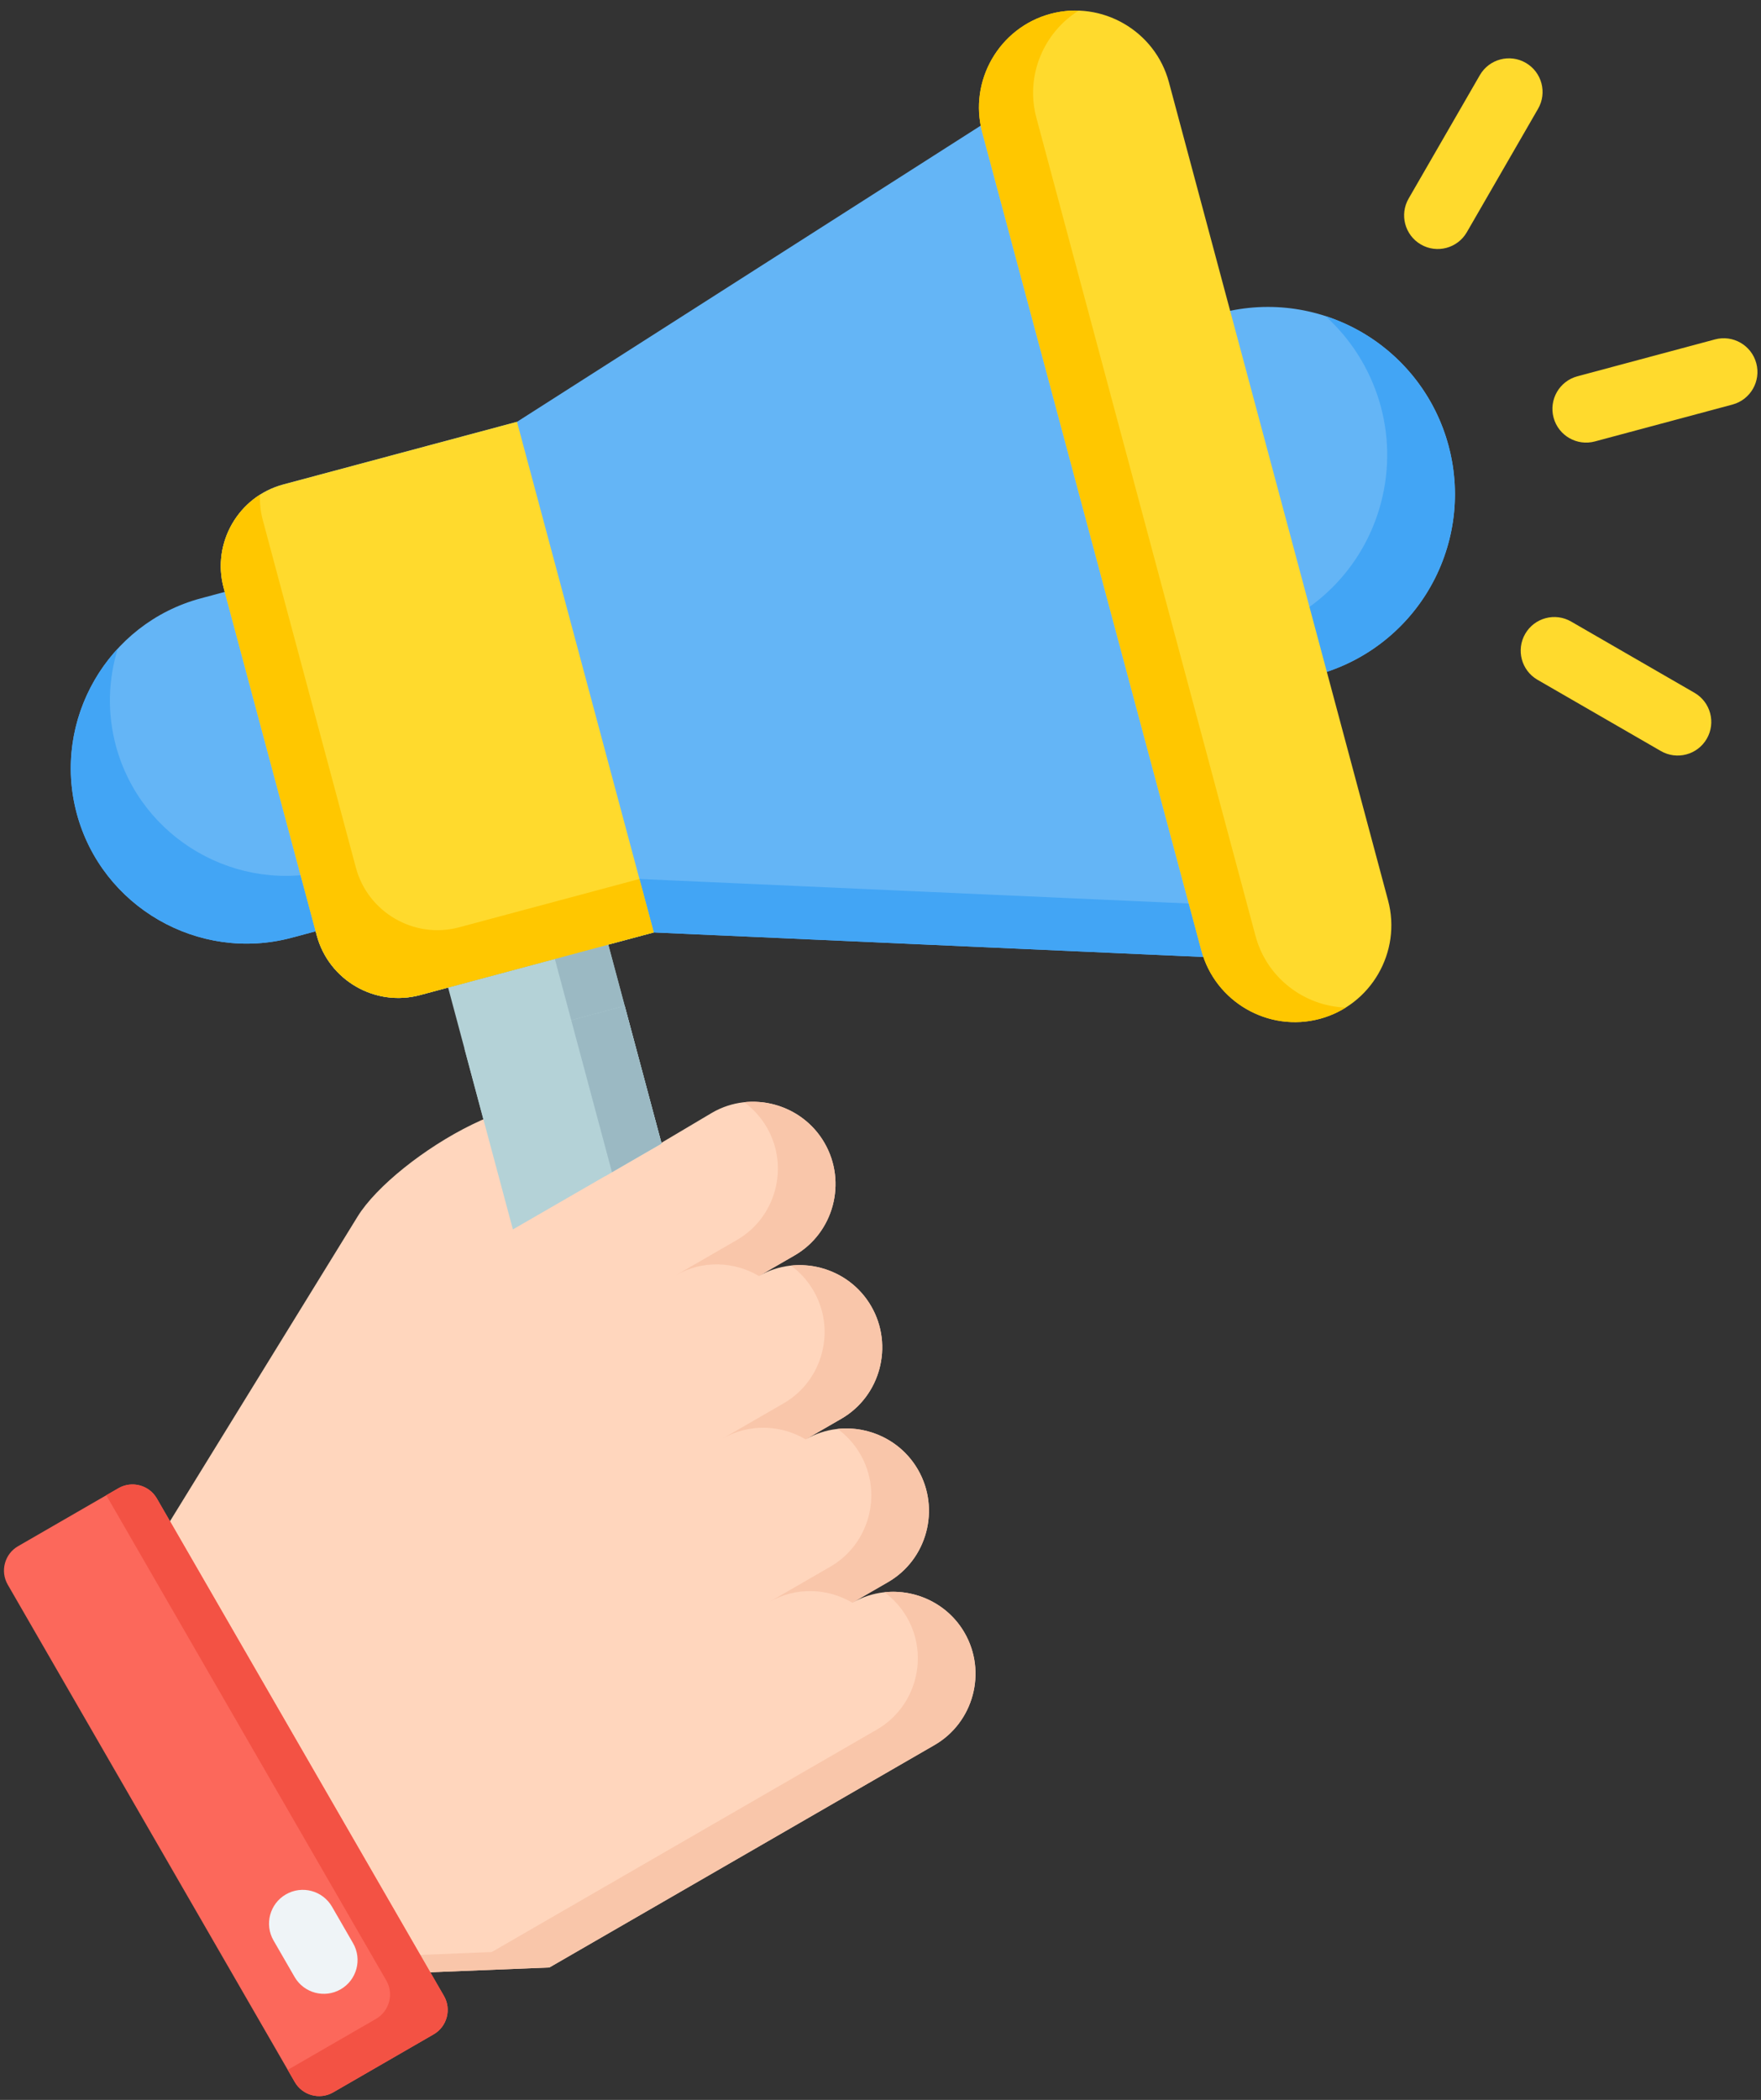 <?xml version="1.0" encoding="UTF-8"?>
<!DOCTYPE svg PUBLIC '-//W3C//DTD SVG 1.0//EN'
          'http://www.w3.org/TR/2001/REC-SVG-20010904/DTD/svg10.dtd'>
<svg height="497.4" preserveAspectRatio="xMidYMid meet" version="1.0" viewBox="47.3 6.5 417.3 497.4" width="417.3" xmlns="http://www.w3.org/2000/svg" xmlns:xlink="http://www.w3.org/1999/xlink" zoomAndPan="magnify"
><rect x="47.3" y="6.5" width="417.3" height="497.4" fill="#333333" stroke="none"/><g clip-rule="evenodd" fill-rule="evenodd"
  ><g
    ><g
      ><path d="M187.838,216.799c-25.303,6.78-37.954,10.17-37.954,10.17 l25.748,96.095c1.373,5.125,6.673,8.185,11.798,6.812l19.345-5.183c5.125-1.373,8.185-6.673,6.812-11.798L187.838,216.799z" fill="#B4D2D7"
      /></g
      ><g
      ><path d="M187.838,216.799l-12.664,3.393l22.356,83.431 c1.373,5.124-1.687,10.425-6.812,11.798l-15.986,4.283l0.9,3.359c1.373,5.125,6.673,8.185,11.798,6.812l19.345-5.184 c5.125-1.373,8.185-6.674,6.812-11.798L187.838,216.799z" fill="#9BB9C3"
      /></g
      ><g
      ><path d="M234.62,153.865L234.62,153.865 c5.924,22.107-7.317,45.04-29.424,50.964l-88.746,23.779c-22.107,5.924-45.04-7.317-50.964-29.424v0 c-5.924-22.107,7.317-45.04,29.424-50.964l88.746-23.779C205.763,118.518,228.696,131.759,234.62,153.865z" fill="#64B5F6"
      /></g
      ><g
      ><path d="M234.158,176.87c-4.107,13.211-14.684,24.134-28.962,27.96 l-88.746,23.779c-22.107,5.924-45.04-7.317-50.964-29.424l0,0c-3.826-14.278,0.345-28.899,9.733-39.061 c-2.252,7.244-2.56,15.175-0.462,23.004l0,0c5.923,22.107,28.857,35.347,50.964,29.424l88.747-23.78 C222.295,186.674,229.01,182.441,234.158,176.87z" fill="#42A5F5"
      /></g
      ><g
      ><circle cx="347.73" cy="123.558" fill="#64B5F6" r="44.342" transform="rotate(-11.678 347.694 123.593)"
      /></g
      ><g
      ><path d="M361.401,81.375c22.32,7.213,35.299,30.746,29.16,53.659 c-6.339,23.655-30.652,37.693-54.308,31.355c-7.026-1.883-13.204-5.352-18.252-9.919c0.722,0.233,1.453,0.449,2.195,0.648 c23.655,6.338,47.969-7.699,54.307-31.354C378.959,109.136,373.346,92.182,361.401,81.375z" fill="#42A5F5"
      /></g
      ><g
      ><path d="M169.81,106.415l-55.382,14.84 c-10.629,2.848-16.976,13.84-14.127,24.469l22.066,82.353c2.848,10.629,13.84,16.975,24.469,14.127l55.383-14.84l158.705,7.083 c4.195-0.147,7.743-2.016,10.24-5.39c2.496-3.374,3.244-7.314,2.158-11.369L322.827,29.242c-1.086-4.054-3.704-7.093-7.553-8.767 c-3.849-1.674-7.857-1.517-11.563,0.452L169.81,106.415z" fill="#64B5F6"
      /></g
      ><g
      ><path d="M100.293,145.696l0.007,0.028l22.066,82.353 c2.848,10.629,13.84,16.975,24.469,14.127l55.383-14.84l158.705,7.083c4.195-0.147,7.744-2.016,10.24-5.39 c2.496-3.374,3.244-7.314,2.158-11.369l-3.376-12.601c1.062,4.032,0.309,7.949-2.174,11.305c-2.496,3.374-6.045,5.243-10.24,5.39 L198.825,214.7l-55.383,14.84c-10.629,2.848-21.621-3.498-24.469-14.127L100.293,145.696z" fill="#42A5F5"
      /></g
      ><g
      ><path d="M196.784,207.083c-7.18-26.796-14.36-53.592-21.54-80.388 c-1.811-6.76-3.623-13.521-5.434-20.28l-55.383,14.84c-10.629,2.848-16.976,13.84-14.127,24.469l0.263,0.982l21.54,80.388 l0.263,0.982c2.848,10.629,13.84,16.976,24.469,14.128l6.652-1.783l37.954-10.17l10.776-2.887 C200.407,220.604,198.596,213.844,196.784,207.083z" fill="#FFDA2D"
      /></g
      ><g
      ><path d="M108.908,123.675c-7.175,4.557-10.919,13.422-8.608,22.049 l0.263,0.982l21.54,80.388l0.263,0.982c2.848,10.629,13.84,16.976,24.469,14.128l6.652-1.783l37.954-10.17l10.776-2.887 l-3.393-12.664l-42.719,11.447c-10.629,2.848-21.621-3.498-24.469-14.127l-22.066-82.353 C109.034,127.663,108.824,125.647,108.908,123.675z" fill="#FFC700"
      /></g
      ><g
      ><path d="M296.248,9.776L296.248,9.776 c12.166-3.26,24.786,4.026,28.046,16.192l51.935,193.823c3.26,12.166-4.026,24.786-16.192,28.045l0,0 c-12.166,3.26-24.786-4.027-28.046-16.192L280.056,37.821C276.796,25.656,284.083,13.036,296.248,9.776z" fill="#FFDA2D"
      /></g
      ><g
      ><path d="M296.248,9.776c2.228-0.597,4.472-0.839,6.671-0.763 c-8.322,5.195-12.697,15.434-10.034,25.371l51.935,193.823c2.663,9.937,11.571,16.617,21.375,16.955 c-1.866,1.165-3.93,2.078-6.158,2.674c-12.166,3.26-24.786-4.027-28.046-16.192L280.056,37.821 C276.796,25.656,284.083,13.035,296.248,9.776z" fill="#FFC700"
      /></g
      ><g
      ><path d="M397.983,24.287c2.207-3.805,7.082-5.101,10.887-2.894 c3.805,2.207,5.101,7.082,2.894,10.887l-16.878,29.234c-2.207,3.805-7.082,5.101-10.887,2.894 c-3.805-2.207-5.101-7.082-2.894-10.887L397.983,24.287L397.983,24.287z M448.851,170.609c3.805,2.207,5.101,7.082,2.894,10.887 c-2.207,3.805-7.082,5.101-10.887,2.894l-29.234-16.878c-3.805-2.207-5.101-7.082-2.894-10.887 c2.207-3.805,7.082-5.101,10.887-2.894L448.851,170.609L448.851,170.609z M453.694,86.895c4.261-1.145,8.644,1.382,9.789,5.643 c1.145,4.261-1.382,8.644-5.643,9.789l-32.605,8.737c-4.261,1.145-8.644-1.382-9.789-5.643s1.382-8.644,5.643-9.789 L453.694,86.895z" fill="#FFDA2D"
      /></g
    ></g
    ><g
    ><g
      ><path d="M81.097,377.358l54.239,96.871l42.151-1.696l91.259-52.689 c9.27-5.352,12.476-17.317,7.124-26.588c-5.352-9.271-17.317-12.476-26.588-7.124c2.142-1.237,6.309-3.642,8.451-4.879 c9.271-5.353,12.464-17.34,7.095-26.639c-5.369-9.298-17.346-12.527-26.617-7.175c1.863-1.075,6.589-3.804,8.451-4.879 c9.271-5.353,12.464-17.34,7.095-26.638c-5.369-9.299-17.346-12.527-26.617-7.175l8.451-4.879 c9.271-5.353,12.464-17.34,7.095-26.639c-5.368-9.299-17.346-12.528-26.617-7.175l-25.365,15.049l-5.664-11.862 c-7.09-15.325-44.232,7.182-53.003,21.421L81.097,377.358z" fill="#FFD6BD"
      /></g
      ><g
      ><path d="M133.031,470.113l2.305,4.117l42.151-1.695l91.259-52.689 c9.271-5.352,12.476-17.317,7.124-26.588c-3.965-6.867-11.557-10.405-18.996-9.604c2.114,1.545,3.948,3.54,5.335,5.943 c5.352,9.271,2.147,21.236-7.124,26.588l-91.259,52.689L133.031,470.113L133.031,470.113z M249.282,386.133 c-5.868-3.487-13.413-3.803-19.714-0.165c2.142-1.237,12.362-7.137,14.504-8.374c9.271-5.353,12.463-17.34,7.095-26.639 c-1.399-2.423-3.248-4.433-5.38-5.988c7.448-0.801,15.06,2.755,19.04,9.648c5.368,9.299,2.176,21.286-7.095,26.639 L249.282,386.133L249.282,386.133z M238.211,347.441l8.451-4.879c9.271-5.353,12.464-17.34,7.095-26.638 c-3.98-6.893-11.592-10.449-19.04-9.648c2.132,1.554,3.981,3.564,5.38,5.988c5.369,9.298,2.176,21.286-7.095,26.638 c-1.863,1.076-12.628,7.29-14.49,8.366C224.802,343.635,232.338,343.955,238.211,347.441L238.211,347.441z M227.14,308.749 c-5.872-3.486-13.409-3.806-19.699-0.174l14.49-8.366c9.271-5.353,12.464-17.34,7.095-26.639c-1.399-2.424-3.248-4.433-5.38-5.988 c7.449-0.801,15.06,2.755,19.04,9.648c5.368,9.299,2.176,21.286-7.095,26.638L227.14,308.749L227.14,308.749z M186.326,275.937 l-1.287-2.695c-2.273-4.913-7.637-5.934-14.163-4.589c0.179,0.294,0.35,0.6,0.502,0.928l5.665,11.862L186.326,275.937z" fill="#F9C6AA"
      /></g
      ><g
      ><path d="M126.249,502.116l23.818-13.751 c3.169-1.83,4.265-5.919,2.435-9.089L84.47,361.439c-1.83-3.169-5.919-4.265-9.089-2.435l-23.818,13.751 c-3.169,1.83-4.265,5.919-2.435,9.089L117.16,499.68C118.991,502.85,123.08,503.946,126.249,502.116z" fill="#FC685B"
      /></g
      ><g
      ><path d="M126.249,502.116l23.818-13.751 c3.169-1.83,4.265-5.919,2.435-9.089L84.47,361.439c-1.83-3.17-5.919-4.265-9.089-2.435l-2.898,1.673l66.359,114.938 c1.83,3.169,0.734,7.259-2.435,9.089l-20.92,12.078l1.673,2.898C118.991,502.85,123.08,503.946,126.249,502.116z" fill="#F35244"
      /></g
      ><g
      ><g
        ><path d="M157.372,254.924c25.303-6.78,37.954-10.169,37.954-10.169 l8.74,32.615l-35.229,20.34L157.372,254.924z" fill="#B4D2D7"
        /></g
        ><g
        ><path d="M182.664 248.147L195.326 244.755 204.066 277.37 192.312 284.156z" fill="#9BB9C3"
        /></g
      ></g
      ><g
      ><path d="M112.122,466.144c-2.209-3.826-0.898-8.719,2.928-10.928 c3.826-2.209,8.719-0.898,10.928,2.928l4.982,8.629c2.209,3.826,0.898,8.719-2.928,10.928c-3.826,2.209-8.719,0.898-10.928-2.928 L112.122,466.144z" fill="#EFF4F7"
      /></g
    ></g
  ></g
></svg
>
